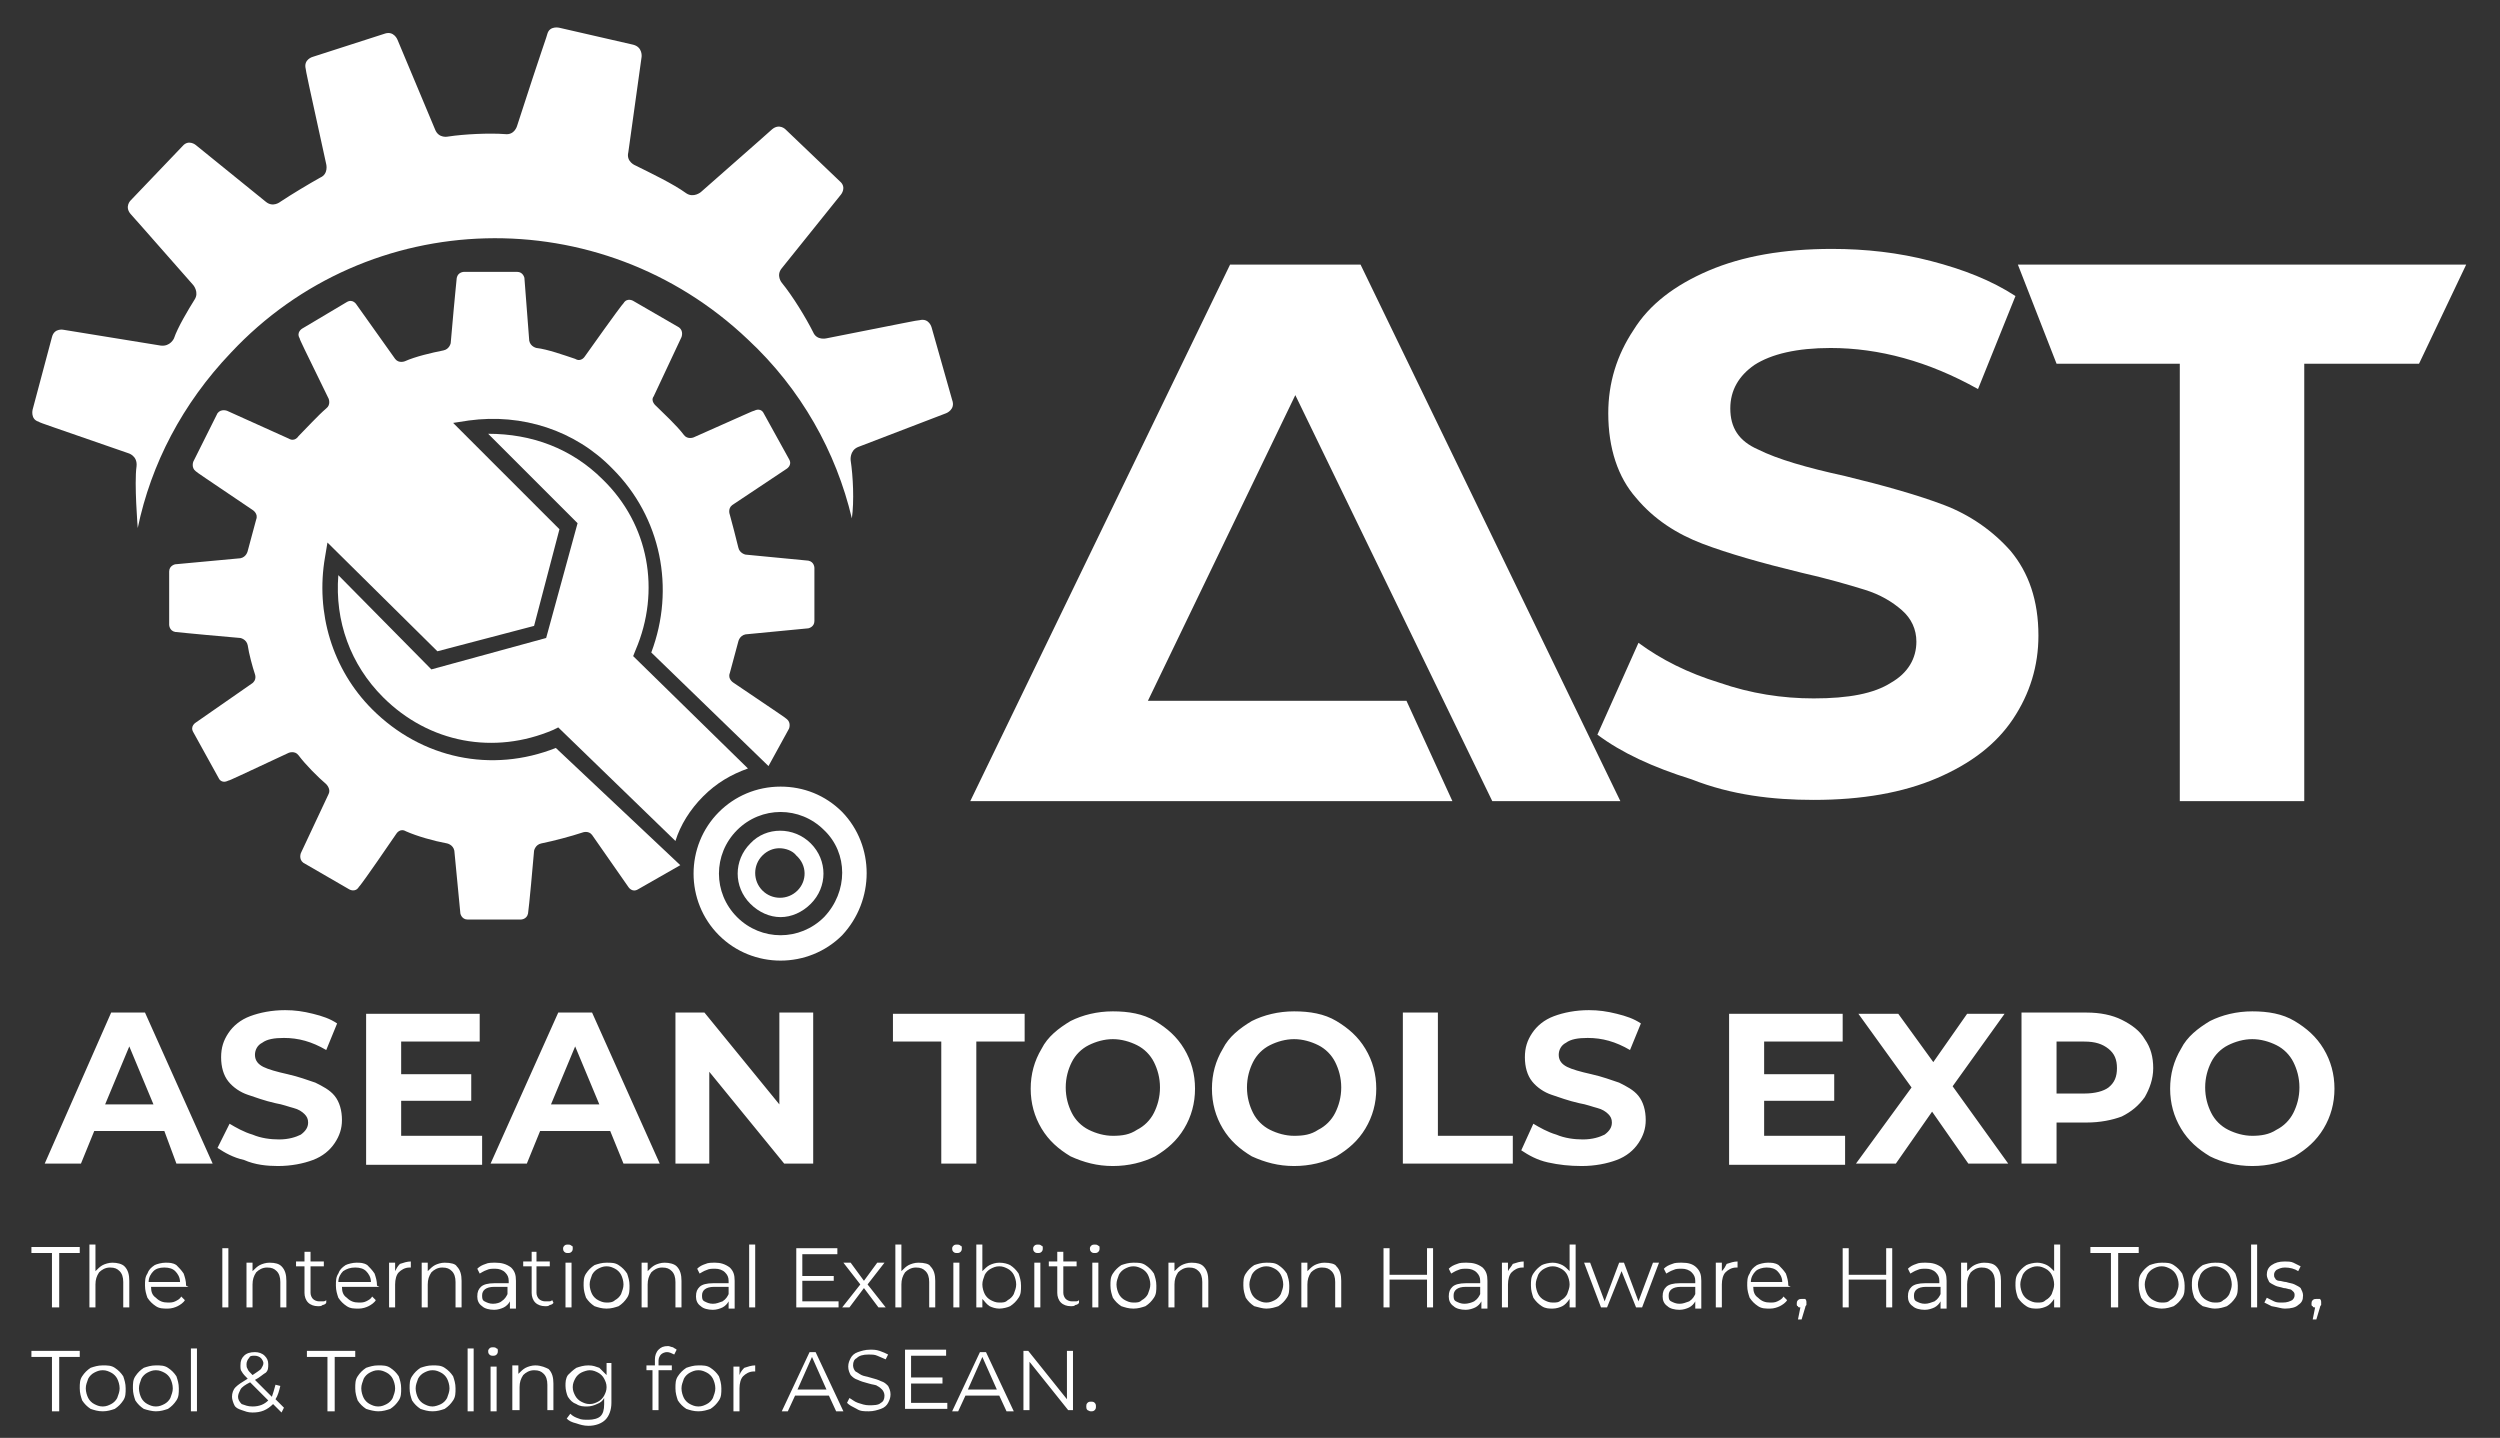 <?xml version="1.0" encoding="utf-8"?>
<!-- Generator: Adobe Illustrator 25.4.1, SVG Export Plug-In . SVG Version: 6.00 Build 0)  -->
<svg version="1.1" id="Layer_1" xmlns="http://www.w3.org/2000/svg" xmlns:xlink="http://www.w3.org/1999/xlink" x="0px" y="0px"
	 viewBox="0 0 206.9 119" style="enable-background:new 0 0 206.9 119;" xml:space="preserve">
<rect x="0" y="0" width="206.9" height="119" fill="#333333" stroke="none"/>
<style type="text/css">
	.st0{fill:#FFFFFF;}
	.st1{fill:#009D4F;}
	.st2{fill:none;}
</style>
<g>
	<path class="st0" d="M90.3,116.8c0.1,0,0.2,0,0.3-0.1c0.1-0.1,0.1-0.2,0.1-0.3s0-0.2-0.1-0.3c-0.1-0.1-0.2-0.1-0.3-0.1
		c-0.1,0-0.2,0-0.3,0.1c-0.1,0.1-0.1,0.2-0.1,0.3s0,0.2,0.1,0.3C90.2,116.8,90.2,116.8,90.3,116.8 M88.3,111.8v4l-3.2-4h-0.4v4.9
		h0.5v-4l3.2,4h0.4v-4.9H88.3z M80.1,115l1.2-2.7l1.2,2.7H80.1z M83.3,116.8h0.6l-2.3-4.9h-0.5l-2.3,4.9h0.5l0.6-1.3h2.8L83.3,116.8
		z M75.4,116.3v-1.8H78V114h-2.6v-1.8h2.9v-0.5h-3.4v4.9h3.5v-0.5H75.4z M71.9,116.8c0.4,0,0.7-0.1,1-0.2c0.3-0.1,0.5-0.3,0.6-0.5
		c0.1-0.2,0.2-0.4,0.2-0.7c0-0.3-0.1-0.5-0.2-0.7c-0.2-0.2-0.3-0.3-0.6-0.4c-0.2-0.1-0.5-0.2-0.9-0.3c-0.3-0.1-0.5-0.1-0.7-0.2
		c-0.2-0.1-0.3-0.2-0.5-0.3c-0.1-0.1-0.2-0.3-0.2-0.5c0-0.3,0.1-0.5,0.3-0.6c0.2-0.2,0.5-0.3,1-0.3c0.2,0,0.5,0,0.7,0.1
		c0.2,0.1,0.5,0.2,0.7,0.3l0.2-0.4c-0.2-0.1-0.4-0.2-0.7-0.3c-0.3-0.1-0.5-0.1-0.8-0.1c-0.4,0-0.7,0.1-1,0.2
		c-0.3,0.1-0.5,0.3-0.6,0.5c-0.1,0.2-0.2,0.4-0.2,0.7c0,0.3,0.1,0.5,0.2,0.7c0.2,0.2,0.3,0.3,0.6,0.4c0.2,0.1,0.5,0.2,0.9,0.3
		c0.3,0.1,0.6,0.1,0.7,0.2c0.2,0.1,0.3,0.2,0.4,0.3c0.1,0.1,0.2,0.3,0.2,0.5c0,0.3-0.1,0.5-0.3,0.6c-0.2,0.2-0.6,0.2-1,0.2
		c-0.3,0-0.6-0.1-0.9-0.2c-0.3-0.1-0.5-0.3-0.7-0.4l-0.2,0.4c0.2,0.2,0.4,0.3,0.8,0.5C71.2,116.8,71.5,116.8,71.9,116.8 M66,115
		l1.2-2.7l1.2,2.7H66z M69.2,116.8h0.6l-2.3-4.9h-0.5l-2.3,4.9h0.5l0.6-1.3h2.8L69.2,116.8z M61.2,113.8v-0.7h-0.5v3.7h0.5v-1.9
		c0-0.4,0.1-0.8,0.3-1c0.2-0.2,0.5-0.4,0.9-0.4l0.1,0V113c-0.3,0-0.6,0.1-0.9,0.2C61.5,113.3,61.3,113.5,61.2,113.8 M57.8,116.4
		c-0.3,0-0.5-0.1-0.7-0.2c-0.2-0.1-0.4-0.3-0.5-0.5c-0.1-0.2-0.2-0.5-0.2-0.8c0-0.3,0.1-0.5,0.2-0.8c0.1-0.2,0.3-0.4,0.5-0.5
		c0.2-0.1,0.4-0.2,0.7-0.2s0.5,0.1,0.7,0.2c0.2,0.1,0.4,0.3,0.5,0.5c0.1,0.2,0.2,0.5,0.2,0.8c0,0.3-0.1,0.5-0.2,0.8
		c-0.1,0.2-0.3,0.4-0.5,0.5C58.3,116.3,58.1,116.4,57.8,116.4 M57.8,116.8c0.4,0,0.7-0.1,1-0.2c0.3-0.2,0.5-0.4,0.7-0.7
		c0.2-0.3,0.2-0.6,0.2-1c0-0.4-0.1-0.7-0.2-1c-0.2-0.3-0.4-0.5-0.7-0.7c-0.3-0.2-0.6-0.2-1-0.2s-0.7,0.1-1,0.2
		c-0.3,0.2-0.5,0.4-0.7,0.7c-0.2,0.3-0.2,0.6-0.2,1c0,0.4,0.1,0.7,0.2,1c0.2,0.3,0.4,0.5,0.7,0.7C57.1,116.7,57.4,116.8,57.8,116.8
		 M55.2,111.9c0.2,0,0.4,0.1,0.6,0.2l0.2-0.4c-0.1-0.1-0.2-0.1-0.3-0.2c-0.1,0-0.3-0.1-0.4-0.1c-0.4,0-0.6,0.1-0.8,0.3
		c-0.2,0.2-0.3,0.5-0.3,0.8v0.5h-0.7v0.4H54v3.3h0.5v-3.3h1.1v-0.4h-1.1v-0.4c0-0.2,0.1-0.4,0.2-0.5C54.8,112,55,111.9,55.2,111.9
		 M48.8,116.2c-0.3,0-0.5-0.1-0.7-0.2c-0.2-0.1-0.4-0.3-0.5-0.5c-0.1-0.2-0.2-0.4-0.2-0.7c0-0.3,0.1-0.5,0.2-0.7
		c0.1-0.2,0.3-0.4,0.5-0.5c0.2-0.1,0.5-0.2,0.7-0.2c0.3,0,0.5,0.1,0.7,0.2c0.2,0.1,0.4,0.3,0.5,0.5c0.1,0.2,0.2,0.4,0.2,0.7
		c0,0.3-0.1,0.5-0.2,0.7c-0.1,0.2-0.3,0.4-0.5,0.5C49.3,116.1,49.1,116.2,48.8,116.2 M50.2,113.1v0.7c-0.2-0.2-0.4-0.4-0.6-0.6
		c-0.3-0.1-0.5-0.2-0.9-0.2c-0.4,0-0.7,0.1-1,0.2c-0.3,0.2-0.5,0.4-0.7,0.6c-0.2,0.3-0.2,0.6-0.2,0.9c0,0.3,0.1,0.7,0.2,0.9
		c0.2,0.3,0.4,0.5,0.7,0.6c0.3,0.2,0.6,0.2,0.9,0.2c0.3,0,0.6-0.1,0.8-0.2c0.3-0.1,0.5-0.3,0.6-0.5v0.5c0,0.5-0.1,0.8-0.3,1
		c-0.2,0.2-0.6,0.3-1,0.3c-0.3,0-0.6,0-0.8-0.1c-0.3-0.1-0.5-0.2-0.7-0.4l-0.3,0.4c0.2,0.2,0.4,0.3,0.8,0.4c0.3,0.1,0.6,0.2,1,0.2
		c0.6,0,1.1-0.2,1.4-0.5c0.3-0.3,0.5-0.8,0.5-1.4v-3.3H50.2z M44.3,113c-0.3,0-0.6,0.1-0.8,0.2c-0.2,0.1-0.4,0.3-0.6,0.5v-0.7h-0.5
		v3.7H43v-1.9c0-0.4,0.1-0.7,0.3-1c0.2-0.2,0.5-0.4,0.9-0.4c0.4,0,0.6,0.1,0.8,0.3c0.2,0.2,0.3,0.5,0.3,0.9v2.1h0.5v-2.2
		c0-0.5-0.1-0.9-0.4-1.2C45.2,113.2,44.8,113,44.3,113 M40.8,112.2c0.1,0,0.2,0,0.3-0.1c0.1-0.1,0.1-0.2,0.1-0.3
		c0-0.1,0-0.2-0.1-0.2c-0.1-0.1-0.2-0.1-0.3-0.1c-0.1,0-0.2,0-0.3,0.1c-0.1,0.1-0.1,0.2-0.1,0.2c0,0.1,0,0.2,0.1,0.3
		C40.6,112.2,40.7,112.2,40.8,112.2 M40.6,116.8h0.5v-3.7h-0.5V116.8z M38.7,116.8h0.5v-5.2h-0.5V116.8z M35.8,116.4
		c-0.3,0-0.5-0.1-0.7-0.2c-0.2-0.1-0.4-0.3-0.5-0.5c-0.1-0.2-0.2-0.5-0.2-0.8c0-0.3,0.1-0.5,0.2-0.8c0.1-0.2,0.3-0.4,0.5-0.5
		c0.2-0.1,0.4-0.2,0.7-0.2c0.3,0,0.5,0.1,0.7,0.2c0.2,0.1,0.4,0.3,0.5,0.5c0.1,0.2,0.2,0.5,0.2,0.8c0,0.3-0.1,0.5-0.2,0.8
		c-0.1,0.2-0.3,0.4-0.5,0.5C36.3,116.3,36,116.4,35.8,116.4 M35.8,116.8c0.4,0,0.7-0.1,1-0.2c0.3-0.2,0.5-0.4,0.7-0.7
		c0.2-0.3,0.2-0.6,0.2-1c0-0.4-0.1-0.7-0.2-1c-0.2-0.3-0.4-0.5-0.7-0.7c-0.3-0.2-0.6-0.2-1-0.2c-0.4,0-0.7,0.1-1,0.2
		c-0.3,0.2-0.5,0.4-0.7,0.7c-0.2,0.3-0.2,0.6-0.2,1c0,0.4,0.1,0.7,0.2,1c0.2,0.3,0.4,0.5,0.7,0.7C35.1,116.7,35.4,116.8,35.8,116.8
		 M31.3,116.4c-0.3,0-0.5-0.1-0.7-0.2c-0.2-0.1-0.4-0.3-0.5-0.5c-0.1-0.2-0.2-0.5-0.2-0.8c0-0.3,0.1-0.5,0.2-0.8
		c0.1-0.2,0.3-0.4,0.5-0.5c0.2-0.1,0.4-0.2,0.7-0.2c0.3,0,0.5,0.1,0.7,0.2c0.2,0.1,0.4,0.3,0.5,0.5c0.1,0.2,0.2,0.5,0.2,0.8
		c0,0.3-0.1,0.5-0.2,0.8c-0.1,0.2-0.3,0.4-0.5,0.5C31.8,116.3,31.6,116.4,31.3,116.4 M31.3,116.8c0.4,0,0.7-0.1,1-0.2
		c0.3-0.2,0.5-0.4,0.7-0.7c0.2-0.3,0.2-0.6,0.2-1c0-0.4-0.1-0.7-0.2-1c-0.2-0.3-0.4-0.5-0.7-0.7c-0.3-0.2-0.6-0.2-1-0.2
		c-0.4,0-0.7,0.1-1,0.2c-0.3,0.2-0.5,0.4-0.7,0.7c-0.2,0.3-0.2,0.6-0.2,1c0,0.4,0.1,0.7,0.2,1c0.2,0.3,0.4,0.5,0.7,0.7
		C30.6,116.7,31,116.8,31.3,116.8 M27.2,116.8h0.5v-4.5h1.7v-0.5h-4v0.5h1.7V116.8z M20.9,116.4c-0.4,0-0.6-0.1-0.9-0.2
		c-0.2-0.2-0.3-0.4-0.3-0.6c0-0.2,0.1-0.4,0.2-0.6c0.1-0.2,0.4-0.4,0.8-0.6l1.5,1.5C21.9,116.2,21.5,116.4,20.9,116.4 M21.1,112.2
		c0.2,0,0.4,0.1,0.5,0.2c0.1,0.1,0.2,0.3,0.2,0.4c0,0.2-0.1,0.3-0.2,0.5c-0.1,0.1-0.4,0.3-0.7,0.5c-0.2-0.2-0.4-0.4-0.4-0.5
		c-0.1-0.1-0.1-0.3-0.1-0.4c0-0.2,0.1-0.4,0.2-0.5C20.7,112.2,20.8,112.2,21.1,112.2 M23.5,116.5l-0.7-0.7c0.2-0.3,0.3-0.7,0.4-1.1
		l-0.4-0.1c-0.1,0.4-0.2,0.7-0.3,1l-1.4-1.4c0.4-0.2,0.7-0.5,0.9-0.6c0.2-0.2,0.2-0.4,0.2-0.7c0-0.3-0.1-0.5-0.3-0.7
		c-0.2-0.2-0.5-0.3-0.8-0.3c-0.4,0-0.7,0.1-0.9,0.3c-0.2,0.2-0.3,0.4-0.3,0.8c0,0.2,0,0.4,0.1,0.5c0.1,0.2,0.3,0.4,0.5,0.6
		c-0.5,0.3-0.8,0.5-1,0.7c-0.2,0.2-0.3,0.5-0.3,0.8c0,0.2,0.1,0.5,0.2,0.7c0.1,0.2,0.3,0.3,0.6,0.4c0.3,0.1,0.5,0.2,0.9,0.2
		c0.7,0,1.2-0.2,1.7-0.7l0.7,0.7L23.5,116.5z M15.8,116.8h0.5v-5.2h-0.5V116.8z M12.9,116.4c-0.3,0-0.5-0.1-0.7-0.2
		c-0.2-0.1-0.4-0.3-0.5-0.5c-0.1-0.2-0.2-0.5-0.2-0.8c0-0.3,0.1-0.5,0.2-0.8c0.1-0.2,0.3-0.4,0.5-0.5c0.2-0.1,0.4-0.2,0.7-0.2
		c0.3,0,0.5,0.1,0.7,0.2c0.2,0.1,0.4,0.3,0.5,0.5c0.1,0.2,0.2,0.5,0.2,0.8c0,0.3-0.1,0.5-0.2,0.8c-0.1,0.2-0.3,0.4-0.5,0.5
		C13.4,116.3,13.2,116.4,12.9,116.4 M12.9,116.8c0.4,0,0.7-0.1,1-0.2c0.3-0.2,0.5-0.4,0.7-0.7c0.2-0.3,0.2-0.6,0.2-1
		c0-0.4-0.1-0.7-0.2-1c-0.2-0.3-0.4-0.5-0.7-0.7c-0.3-0.2-0.6-0.2-1-0.2c-0.4,0-0.7,0.1-1,0.2c-0.3,0.2-0.5,0.4-0.7,0.7
		c-0.2,0.3-0.2,0.6-0.2,1c0,0.4,0.1,0.7,0.2,1c0.2,0.3,0.4,0.5,0.7,0.7C12.2,116.7,12.6,116.8,12.9,116.8 M8.5,116.4
		c-0.3,0-0.5-0.1-0.7-0.2c-0.2-0.1-0.4-0.3-0.5-0.5c-0.1-0.2-0.2-0.5-0.2-0.8c0-0.3,0.1-0.5,0.2-0.8c0.1-0.2,0.3-0.4,0.5-0.5
		c0.2-0.1,0.4-0.2,0.7-0.2c0.3,0,0.5,0.1,0.7,0.2c0.2,0.1,0.4,0.3,0.5,0.5c0.1,0.2,0.2,0.5,0.2,0.8c0,0.3-0.1,0.5-0.2,0.8
		c-0.1,0.2-0.3,0.4-0.5,0.5C9,116.3,8.8,116.4,8.5,116.4 M8.5,116.8c0.4,0,0.7-0.1,1-0.2c0.3-0.2,0.5-0.4,0.7-0.7
		c0.2-0.3,0.2-0.6,0.2-1c0-0.4-0.1-0.7-0.2-1c-0.2-0.3-0.4-0.5-0.7-0.7c-0.3-0.2-0.6-0.2-1-0.2c-0.4,0-0.7,0.1-1,0.2
		c-0.3,0.2-0.5,0.4-0.7,0.7c-0.2,0.3-0.2,0.6-0.2,1c0,0.4,0.1,0.7,0.2,1c0.2,0.3,0.4,0.5,0.7,0.7C7.8,116.7,8.1,116.8,8.5,116.8
		 M4.4,116.8h0.5v-4.5h1.7v-0.5h-4v0.5h1.7V116.8z"/>
	<path class="st0" d="M191.7,107.5c-0.1,0-0.2,0-0.3,0.1c-0.1,0.1-0.1,0.2-0.1,0.3c0,0.1,0,0.2,0.1,0.2c0,0.1,0.1,0.1,0.2,0.1
		l-0.2,1h0.3l0.3-1c0-0.1,0.1-0.2,0.1-0.2c0-0.1,0-0.1,0-0.2c0-0.1,0-0.2-0.1-0.3C191.9,107.5,191.8,107.5,191.7,107.5 M189.1,108.3
		c0.5,0,0.9-0.1,1.1-0.3c0.3-0.2,0.4-0.4,0.4-0.8c0-0.2-0.1-0.4-0.2-0.6c-0.1-0.1-0.3-0.2-0.5-0.3c-0.2-0.1-0.4-0.1-0.7-0.2
		c-0.2,0-0.4-0.1-0.6-0.1c-0.1,0-0.3-0.1-0.3-0.2c-0.1-0.1-0.1-0.2-0.1-0.3c0-0.2,0.1-0.3,0.2-0.4c0.2-0.1,0.4-0.2,0.7-0.2
		c0.4,0,0.8,0.1,1.1,0.3l0.2-0.4c-0.2-0.1-0.4-0.2-0.6-0.3c-0.2-0.1-0.5-0.1-0.7-0.1c-0.5,0-0.8,0.1-1.1,0.3
		c-0.3,0.2-0.4,0.5-0.4,0.8c0,0.2,0.1,0.4,0.2,0.6c0.1,0.1,0.3,0.2,0.5,0.3c0.2,0.1,0.4,0.1,0.7,0.2c0.2,0,0.4,0.1,0.5,0.1
		c0.1,0,0.2,0.1,0.3,0.2c0.1,0.1,0.1,0.2,0.1,0.3c0,0.2-0.1,0.3-0.2,0.4c-0.2,0.1-0.4,0.2-0.8,0.2c-0.3,0-0.5,0-0.7-0.1
		c-0.2-0.1-0.4-0.2-0.6-0.3l-0.2,0.4c0.2,0.1,0.4,0.2,0.6,0.3C188.6,108.2,188.8,108.3,189.1,108.3 M186.3,108.2h0.5V103h-0.5V108.2
		z M183.3,107.8c-0.3,0-0.5-0.1-0.7-0.2c-0.2-0.1-0.4-0.3-0.5-0.5c-0.1-0.2-0.2-0.5-0.2-0.8c0-0.3,0.1-0.5,0.2-0.8
		c0.1-0.2,0.3-0.4,0.5-0.5c0.2-0.1,0.4-0.2,0.7-0.2c0.3,0,0.5,0.1,0.7,0.2c0.2,0.1,0.4,0.3,0.5,0.5c0.1,0.2,0.2,0.5,0.2,0.8
		c0,0.3-0.1,0.5-0.2,0.8c-0.1,0.2-0.3,0.4-0.5,0.5C183.8,107.8,183.6,107.8,183.3,107.8 M183.3,108.3c0.4,0,0.7-0.1,1-0.2
		c0.3-0.2,0.5-0.4,0.7-0.7c0.2-0.3,0.2-0.6,0.2-1c0-0.4-0.1-0.7-0.2-1c-0.2-0.3-0.4-0.5-0.7-0.7c-0.3-0.2-0.6-0.2-1-0.2
		c-0.4,0-0.7,0.1-1,0.2c-0.3,0.2-0.5,0.4-0.7,0.7c-0.2,0.3-0.2,0.6-0.2,1c0,0.4,0.1,0.7,0.2,1c0.2,0.3,0.4,0.5,0.7,0.7
		C182.7,108.2,183,108.3,183.3,108.3 M178.9,107.8c-0.3,0-0.5-0.1-0.7-0.2c-0.2-0.1-0.4-0.3-0.5-0.5c-0.1-0.2-0.2-0.5-0.2-0.8
		c0-0.3,0.1-0.5,0.2-0.8c0.1-0.2,0.3-0.4,0.5-0.5c0.2-0.1,0.4-0.2,0.7-0.2c0.3,0,0.5,0.1,0.7,0.2c0.2,0.1,0.4,0.3,0.5,0.5
		c0.1,0.2,0.2,0.5,0.2,0.8c0,0.3-0.1,0.5-0.2,0.8c-0.1,0.2-0.3,0.4-0.5,0.5C179.4,107.8,179.2,107.8,178.9,107.8 M178.9,108.3
		c0.4,0,0.7-0.1,1-0.2c0.3-0.2,0.5-0.4,0.7-0.7c0.2-0.3,0.2-0.6,0.2-1c0-0.4-0.1-0.7-0.2-1c-0.2-0.3-0.4-0.5-0.7-0.7
		c-0.3-0.2-0.6-0.2-1-0.2s-0.7,0.1-1,0.2c-0.3,0.2-0.5,0.4-0.7,0.7c-0.2,0.3-0.2,0.6-0.2,1c0,0.4,0.1,0.7,0.2,1
		c0.2,0.3,0.4,0.5,0.7,0.7C178.2,108.2,178.6,108.3,178.9,108.3 M174.8,108.2h0.5v-4.5h1.7v-0.5h-4v0.5h1.7V108.2z M168.6,107.8
		c-0.3,0-0.5-0.1-0.7-0.2s-0.4-0.3-0.5-0.5c-0.1-0.2-0.2-0.5-0.2-0.8c0-0.3,0.1-0.5,0.2-0.8c0.1-0.2,0.3-0.4,0.5-0.5
		c0.2-0.1,0.4-0.2,0.7-0.2c0.3,0,0.5,0.1,0.7,0.2c0.2,0.1,0.4,0.3,0.5,0.5c0.1,0.2,0.2,0.5,0.2,0.8c0,0.3-0.1,0.5-0.2,0.8
		c-0.1,0.2-0.3,0.4-0.5,0.5C169.1,107.8,168.9,107.8,168.6,107.8 M170,103v2.2c-0.2-0.2-0.4-0.4-0.6-0.5c-0.2-0.1-0.5-0.2-0.8-0.2
		c-0.3,0-0.7,0.1-0.9,0.2c-0.3,0.2-0.5,0.4-0.7,0.7c-0.2,0.3-0.2,0.6-0.2,1c0,0.4,0.1,0.7,0.2,1c0.2,0.3,0.4,0.5,0.7,0.7
		c0.3,0.2,0.6,0.2,0.9,0.2c0.3,0,0.6-0.1,0.8-0.2c0.2-0.1,0.4-0.3,0.6-0.6v0.7h0.5V103H170z M164.2,104.5c-0.3,0-0.6,0.1-0.8,0.2
		c-0.2,0.1-0.4,0.3-0.6,0.5v-0.7h-0.5v3.7h0.5v-1.9c0-0.4,0.1-0.7,0.3-1c0.2-0.2,0.5-0.4,0.9-0.4c0.4,0,0.6,0.1,0.8,0.3
		c0.2,0.2,0.3,0.5,0.3,0.9v2.1h0.5v-2.2c0-0.5-0.1-0.9-0.4-1.2C165,104.6,164.7,104.5,164.2,104.5 M159.3,107.9
		c-0.3,0-0.5-0.1-0.7-0.2c-0.2-0.1-0.2-0.3-0.2-0.5c0-0.4,0.3-0.7,1-0.7h1.2v0.6c-0.1,0.2-0.2,0.4-0.5,0.6
		C159.8,107.8,159.6,107.9,159.3,107.9 M159.4,104.5c-0.3,0-0.6,0-0.8,0.1c-0.3,0.1-0.5,0.2-0.7,0.4l0.2,0.4
		c0.2-0.1,0.3-0.2,0.6-0.3c0.2-0.1,0.4-0.1,0.7-0.1c0.3,0,0.6,0.1,0.8,0.3c0.2,0.2,0.3,0.4,0.3,0.7v0.2h-1.2c-0.5,0-0.9,0.1-1.1,0.3
		c-0.2,0.2-0.3,0.4-0.3,0.8c0,0.3,0.1,0.6,0.4,0.8c0.2,0.2,0.6,0.3,1,0.3c0.3,0,0.6-0.1,0.8-0.2c0.2-0.1,0.4-0.3,0.5-0.5v0.6h0.5
		v-2.3c0-0.5-0.1-0.8-0.4-1.1C160.3,104.6,159.9,104.5,159.4,104.5 M156.1,103.3v2.2H153v-2.2h-0.5v4.9h0.5v-2.3h3.1v2.3h0.5v-4.9
		H156.1z M149.1,107.5c-0.1,0-0.2,0-0.3,0.1c-0.1,0.1-0.1,0.2-0.1,0.3c0,0.1,0,0.2,0.1,0.2c0,0.1,0.1,0.1,0.2,0.1l-0.2,1h0.3l0.3-1
		c0-0.1,0.1-0.2,0.1-0.2c0-0.1,0-0.1,0-0.2c0-0.1,0-0.2-0.1-0.3C149.3,107.5,149.2,107.5,149.1,107.5 M146.2,104.9
		c0.4,0,0.7,0.1,0.9,0.3c0.2,0.2,0.4,0.5,0.4,0.9h-2.6c0-0.4,0.2-0.7,0.4-0.9S145.9,104.9,146.2,104.9 M148,106.4
		c0-0.4-0.1-0.7-0.2-1c-0.2-0.3-0.4-0.5-0.6-0.7c-0.3-0.2-0.6-0.2-0.9-0.2c-0.3,0-0.7,0.1-0.9,0.2c-0.3,0.2-0.5,0.4-0.6,0.7
		c-0.2,0.3-0.2,0.6-0.2,1c0,0.4,0.1,0.7,0.2,1c0.2,0.3,0.4,0.5,0.7,0.7c0.3,0.2,0.6,0.2,1,0.2c0.3,0,0.6-0.1,0.8-0.2
		c0.2-0.1,0.5-0.3,0.6-0.5l-0.3-0.3c-0.1,0.2-0.3,0.3-0.5,0.4c-0.2,0.1-0.4,0.1-0.6,0.1c-0.4,0-0.7-0.1-1-0.4
		c-0.3-0.2-0.4-0.5-0.4-0.9h3.1L148,106.4z M142.5,105.2v-0.7h-0.5v3.7h0.5v-1.9c0-0.4,0.1-0.8,0.3-1c0.2-0.2,0.5-0.4,0.9-0.4l0.1,0
		v-0.5c-0.3,0-0.6,0.1-0.9,0.2C142.8,104.8,142.7,105,142.5,105.2 M139,107.9c-0.3,0-0.5-0.1-0.7-0.2c-0.2-0.1-0.2-0.3-0.2-0.5
		c0-0.4,0.3-0.7,1-0.7h1.2v0.6c-0.1,0.2-0.2,0.4-0.5,0.6C139.5,107.8,139.3,107.9,139,107.9 M139.2,104.5c-0.3,0-0.6,0-0.8,0.1
		c-0.3,0.1-0.5,0.2-0.7,0.4l0.2,0.4c0.2-0.1,0.3-0.2,0.6-0.3c0.2-0.1,0.4-0.1,0.7-0.1c0.3,0,0.6,0.1,0.8,0.3
		c0.2,0.2,0.3,0.4,0.3,0.7v0.2H139c-0.5,0-0.9,0.1-1.1,0.3c-0.2,0.2-0.3,0.4-0.3,0.8c0,0.3,0.1,0.6,0.4,0.8c0.2,0.2,0.6,0.3,1,0.3
		c0.3,0,0.6-0.1,0.8-0.2c0.2-0.1,0.4-0.3,0.5-0.5v0.6h0.5v-2.3c0-0.5-0.1-0.8-0.4-1.1C140.1,104.6,139.7,104.5,139.2,104.5
		 M136.8,104.5l-1.2,3.2l-1.2-3.2H134l-1.2,3.2l-1.2-3.2h-0.5l1.4,3.7h0.5l1.2-3l1.2,3h0.5l1.4-3.7H136.8z M128.5,107.8
		c-0.3,0-0.5-0.1-0.7-0.2c-0.2-0.1-0.4-0.3-0.5-0.5c-0.1-0.2-0.2-0.5-0.2-0.8c0-0.3,0.1-0.5,0.2-0.8c0.1-0.2,0.3-0.4,0.5-0.5
		c0.2-0.1,0.4-0.2,0.7-0.2c0.3,0,0.5,0.1,0.7,0.2c0.2,0.1,0.4,0.3,0.5,0.5c0.1,0.2,0.2,0.5,0.2,0.8c0,0.3-0.1,0.5-0.2,0.8
		c-0.1,0.2-0.3,0.4-0.5,0.5C129,107.8,128.8,107.8,128.5,107.8 M129.9,103v2.2c-0.2-0.2-0.4-0.4-0.6-0.5c-0.2-0.1-0.5-0.2-0.8-0.2
		c-0.3,0-0.7,0.1-0.9,0.2c-0.3,0.2-0.5,0.4-0.7,0.7c-0.2,0.3-0.2,0.6-0.2,1c0,0.4,0.1,0.7,0.2,1c0.2,0.3,0.4,0.5,0.7,0.7
		c0.3,0.2,0.6,0.2,0.9,0.2c0.3,0,0.6-0.1,0.8-0.2c0.2-0.1,0.4-0.3,0.6-0.6v0.7h0.5V103H129.9z M124.8,105.2v-0.7h-0.5v3.7h0.5v-1.9
		c0-0.4,0.1-0.8,0.3-1c0.2-0.2,0.5-0.4,0.9-0.4l0.1,0v-0.5c-0.3,0-0.6,0.1-0.9,0.2C125.1,104.8,124.9,105,124.8,105.2 M121.2,107.9
		c-0.3,0-0.5-0.1-0.7-0.2c-0.2-0.1-0.2-0.3-0.2-0.5c0-0.4,0.3-0.7,1-0.7h1.2v0.6c-0.1,0.2-0.2,0.4-0.5,0.6
		C121.8,107.8,121.5,107.9,121.2,107.9 M121.4,104.5c-0.3,0-0.6,0-0.8,0.1c-0.3,0.1-0.5,0.2-0.7,0.4l0.2,0.4
		c0.2-0.1,0.3-0.2,0.6-0.3c0.2-0.1,0.4-0.1,0.7-0.1c0.3,0,0.6,0.1,0.8,0.3c0.2,0.2,0.3,0.4,0.3,0.7v0.2h-1.2c-0.5,0-0.9,0.1-1.1,0.3
		c-0.2,0.2-0.3,0.4-0.3,0.8c0,0.3,0.1,0.6,0.4,0.8c0.2,0.2,0.6,0.3,1,0.3c0.3,0,0.6-0.1,0.8-0.2c0.2-0.1,0.4-0.3,0.5-0.5v0.6h0.5
		v-2.3c0-0.5-0.1-0.8-0.4-1.1C122.3,104.6,121.9,104.5,121.4,104.5 M118.1,103.3v2.2H115v-2.2h-0.5v4.9h0.5v-2.3h3.1v2.3h0.5v-4.9
		H118.1z M109.6,104.5c-0.3,0-0.6,0.1-0.8,0.2c-0.2,0.1-0.4,0.3-0.6,0.5v-0.7h-0.5v3.7h0.5v-1.9c0-0.4,0.1-0.7,0.3-1
		c0.2-0.2,0.5-0.4,0.9-0.4c0.4,0,0.6,0.1,0.8,0.3c0.2,0.2,0.3,0.5,0.3,0.9v2.1h0.5v-2.2c0-0.5-0.1-0.9-0.4-1.2
		C110.5,104.6,110.1,104.5,109.6,104.5 M104.8,107.8c-0.3,0-0.5-0.1-0.7-0.2c-0.2-0.1-0.4-0.3-0.5-0.5c-0.1-0.2-0.2-0.5-0.2-0.8
		c0-0.3,0.1-0.5,0.2-0.8c0.1-0.2,0.3-0.4,0.5-0.5c0.2-0.1,0.4-0.2,0.7-0.2c0.3,0,0.5,0.1,0.7,0.2c0.2,0.1,0.4,0.3,0.5,0.5
		c0.1,0.2,0.2,0.5,0.2,0.8c0,0.3-0.1,0.5-0.2,0.8c-0.1,0.2-0.3,0.4-0.5,0.5S105.1,107.8,104.8,107.8 M104.8,108.3
		c0.4,0,0.7-0.1,1-0.2c0.3-0.2,0.5-0.4,0.7-0.7c0.2-0.3,0.2-0.6,0.2-1c0-0.4-0.1-0.7-0.2-1c-0.2-0.3-0.4-0.5-0.7-0.7
		c-0.3-0.2-0.6-0.2-1-0.2c-0.4,0-0.7,0.1-1,0.2c-0.3,0.2-0.5,0.4-0.7,0.7c-0.2,0.3-0.2,0.6-0.2,1c0,0.4,0.1,0.7,0.2,1
		c0.2,0.3,0.4,0.5,0.7,0.7C104.2,108.2,104.5,108.3,104.8,108.3 M98.6,104.5c-0.3,0-0.6,0.1-0.8,0.2c-0.2,0.1-0.4,0.3-0.6,0.5v-0.7
		h-0.5v3.7h0.5v-1.9c0-0.4,0.1-0.7,0.3-1c0.2-0.2,0.5-0.4,0.9-0.4c0.4,0,0.6,0.1,0.8,0.3c0.2,0.2,0.3,0.5,0.3,0.9v2.1h0.5v-2.2
		c0-0.5-0.1-0.9-0.4-1.2C99.4,104.6,99.1,104.5,98.6,104.5 M93.8,107.8c-0.3,0-0.5-0.1-0.7-0.2c-0.2-0.1-0.4-0.3-0.5-0.5
		c-0.1-0.2-0.2-0.5-0.2-0.8c0-0.3,0.1-0.5,0.2-0.8c0.1-0.2,0.3-0.4,0.5-0.5c0.2-0.1,0.4-0.2,0.7-0.2c0.3,0,0.5,0.1,0.7,0.2
		c0.2,0.1,0.4,0.3,0.5,0.5c0.1,0.2,0.2,0.5,0.2,0.8c0,0.3-0.1,0.5-0.2,0.8c-0.1,0.2-0.3,0.4-0.5,0.5
		C94.3,107.8,94.1,107.8,93.8,107.8 M93.8,108.3c0.4,0,0.7-0.1,1-0.2c0.3-0.2,0.5-0.4,0.7-0.7c0.2-0.3,0.2-0.6,0.2-1
		c0-0.4-0.1-0.7-0.2-1c-0.2-0.3-0.4-0.5-0.7-0.7c-0.3-0.2-0.6-0.2-1-0.2s-0.7,0.1-1,0.2c-0.3,0.2-0.5,0.4-0.7,0.7
		c-0.2,0.3-0.2,0.6-0.2,1c0,0.4,0.1,0.7,0.2,1c0.2,0.3,0.4,0.5,0.7,0.7C93.1,108.2,93.4,108.3,93.8,108.3 M90.6,103.7
		c0.1,0,0.2,0,0.3-0.1c0.1-0.1,0.1-0.2,0.1-0.3c0-0.1,0-0.2-0.1-0.2c-0.1-0.1-0.2-0.1-0.3-0.1c-0.1,0-0.2,0-0.3,0.1
		c-0.1,0.1-0.1,0.2-0.1,0.2c0,0.1,0,0.2,0.1,0.3C90.4,103.7,90.5,103.7,90.6,103.7 M90.4,108.2h0.5v-3.7h-0.5V108.2z M89.3,107.6
		c-0.1,0.1-0.2,0.1-0.3,0.1c-0.1,0-0.2,0-0.3,0c-0.2,0-0.4-0.1-0.5-0.2c-0.1-0.1-0.2-0.3-0.2-0.5v-2.2h1.1v-0.4h-1.1v-0.8h-0.5v0.8
		h-0.7v0.4h0.7v2.2c0,0.3,0.1,0.6,0.3,0.8c0.2,0.2,0.5,0.3,0.8,0.3c0.2,0,0.3,0,0.4-0.1c0.1,0,0.3-0.1,0.3-0.2L89.3,107.6z
		 M85.9,103.7c0.1,0,0.2,0,0.3-0.1c0.1-0.1,0.1-0.2,0.1-0.3c0-0.1,0-0.2-0.1-0.2c-0.1-0.1-0.2-0.1-0.3-0.1c-0.1,0-0.2,0-0.3,0.1
		c-0.1,0.1-0.1,0.2-0.1,0.2c0,0.1,0,0.2,0.1,0.3C85.7,103.7,85.8,103.7,85.9,103.7 M85.6,108.2h0.5v-3.7h-0.5V108.2z M82.7,107.8
		c-0.3,0-0.5-0.1-0.7-0.2c-0.2-0.1-0.4-0.3-0.5-0.5c-0.1-0.2-0.2-0.5-0.2-0.8c0-0.3,0.1-0.5,0.2-0.8c0.1-0.2,0.3-0.4,0.5-0.5
		c0.2-0.1,0.4-0.2,0.7-0.2c0.3,0,0.5,0.1,0.7,0.2c0.2,0.1,0.4,0.3,0.5,0.5c0.1,0.2,0.2,0.5,0.2,0.8c0,0.3-0.1,0.5-0.2,0.8
		c-0.1,0.2-0.3,0.4-0.5,0.5C83.2,107.8,83,107.8,82.7,107.8 M82.7,104.5c-0.3,0-0.6,0.1-0.8,0.2c-0.2,0.1-0.4,0.3-0.6,0.5V103h-0.5
		v5.2h0.5v-0.7c0.2,0.2,0.3,0.4,0.6,0.6c0.2,0.1,0.5,0.2,0.8,0.2c0.3,0,0.7-0.1,0.9-0.2c0.3-0.2,0.5-0.4,0.7-0.7
		c0.2-0.3,0.2-0.6,0.2-1c0-0.4-0.1-0.7-0.2-1c-0.2-0.3-0.4-0.5-0.7-0.7C83.4,104.6,83.1,104.5,82.7,104.5 M79.2,103.7
		c0.1,0,0.2,0,0.3-0.1c0.1-0.1,0.1-0.2,0.1-0.3c0-0.1,0-0.2-0.1-0.2c-0.1-0.1-0.2-0.1-0.3-0.1c-0.1,0-0.2,0-0.3,0.1
		c-0.1,0.1-0.1,0.2-0.1,0.2c0,0.1,0,0.2,0.1,0.3C79,103.7,79.1,103.7,79.2,103.7 M78.9,108.2h0.5v-3.7h-0.5V108.2z M76,104.5
		c-0.3,0-0.6,0.1-0.8,0.2c-0.2,0.1-0.4,0.3-0.6,0.5V103h-0.5v5.2h0.5v-1.9c0-0.4,0.1-0.7,0.3-1c0.2-0.2,0.5-0.4,0.9-0.4
		c0.4,0,0.6,0.1,0.8,0.3c0.2,0.2,0.3,0.5,0.3,0.9v2.1h0.5v-2.2c0-0.5-0.1-0.9-0.4-1.2C76.9,104.6,76.5,104.5,76,104.5 M73.3,108.2
		l-1.5-1.9l1.4-1.8h-0.6l-1.1,1.5l-1.1-1.5h-0.6l1.4,1.8l-1.5,1.9h0.6l1.2-1.6l1.2,1.6H73.3z M66.4,107.8v-1.8H69v-0.4h-2.6v-1.8
		h2.9v-0.5h-3.4v4.9h3.5v-0.5H66.4z M62,108.2h0.5V103H62V108.2z M59,107.9c-0.3,0-0.5-0.1-0.7-0.2c-0.2-0.1-0.2-0.3-0.2-0.5
		c0-0.4,0.3-0.7,1-0.7h1.2v0.6c-0.1,0.2-0.2,0.4-0.5,0.6C59.5,107.8,59.3,107.9,59,107.9 M59.2,104.5c-0.3,0-0.6,0-0.8,0.1
		c-0.3,0.1-0.5,0.2-0.7,0.4l0.2,0.4c0.2-0.1,0.3-0.2,0.6-0.3c0.2-0.1,0.4-0.1,0.7-0.1c0.3,0,0.6,0.1,0.8,0.3
		c0.2,0.2,0.3,0.4,0.3,0.7v0.2H59c-0.5,0-0.9,0.1-1.1,0.3c-0.2,0.2-0.3,0.4-0.3,0.8c0,0.3,0.1,0.6,0.4,0.8c0.2,0.2,0.6,0.3,1,0.3
		c0.3,0,0.6-0.1,0.8-0.2c0.2-0.1,0.4-0.3,0.5-0.5v0.6h0.5v-2.3c0-0.5-0.1-0.8-0.4-1.1C60,104.6,59.6,104.5,59.2,104.5 M55,104.5
		c-0.3,0-0.6,0.1-0.8,0.2c-0.2,0.1-0.4,0.3-0.6,0.5v-0.7h-0.5v3.7h0.5v-1.9c0-0.4,0.1-0.7,0.3-1c0.2-0.2,0.5-0.4,0.9-0.4
		c0.4,0,0.6,0.1,0.8,0.3c0.2,0.2,0.3,0.5,0.3,0.9v2.1h0.5v-2.2c0-0.5-0.1-0.9-0.4-1.2C55.8,104.6,55.4,104.5,55,104.5 M50.2,107.8
		c-0.3,0-0.5-0.1-0.7-0.2c-0.2-0.1-0.4-0.3-0.5-0.5c-0.1-0.2-0.2-0.5-0.2-0.8c0-0.3,0.1-0.5,0.2-0.8c0.1-0.2,0.3-0.4,0.5-0.5
		c0.2-0.1,0.4-0.2,0.7-0.2s0.5,0.1,0.7,0.2c0.2,0.1,0.4,0.3,0.5,0.5c0.1,0.2,0.2,0.5,0.2,0.8c0,0.3-0.1,0.5-0.2,0.8
		c-0.1,0.2-0.3,0.4-0.5,0.5C50.7,107.8,50.4,107.8,50.2,107.8 M50.2,108.3c0.4,0,0.7-0.1,1-0.2c0.3-0.2,0.5-0.4,0.7-0.7
		c0.2-0.3,0.2-0.6,0.2-1c0-0.4-0.1-0.7-0.2-1c-0.2-0.3-0.4-0.5-0.7-0.7c-0.3-0.2-0.6-0.2-1-0.2c-0.4,0-0.7,0.1-1,0.2
		c-0.3,0.2-0.5,0.4-0.7,0.7c-0.2,0.3-0.2,0.6-0.2,1c0,0.4,0.1,0.7,0.2,1c0.2,0.3,0.4,0.5,0.7,0.7C49.5,108.2,49.8,108.3,50.2,108.3
		 M47,103.7c0.1,0,0.2,0,0.3-0.1c0.1-0.1,0.1-0.2,0.1-0.3c0-0.1,0-0.2-0.1-0.2c-0.1-0.1-0.2-0.1-0.3-0.1c-0.1,0-0.2,0-0.3,0.1
		c-0.1,0.1-0.1,0.2-0.1,0.2c0,0.1,0,0.2,0.1,0.3C46.8,103.7,46.9,103.7,47,103.7 M46.8,108.2h0.5v-3.7h-0.5V108.2z M45.7,107.6
		c-0.1,0.1-0.2,0.1-0.3,0.1c-0.1,0-0.2,0-0.3,0c-0.2,0-0.4-0.1-0.5-0.2c-0.1-0.1-0.2-0.3-0.2-0.5v-2.2h1.1v-0.4h-1.1v-0.8H44v0.8
		h-0.7v0.4H44v2.2c0,0.3,0.1,0.6,0.3,0.8c0.2,0.2,0.5,0.3,0.8,0.3c0.2,0,0.3,0,0.4-0.1c0.1,0,0.3-0.1,0.3-0.2L45.7,107.6z
		 M40.8,107.9c-0.3,0-0.5-0.1-0.7-0.2c-0.2-0.1-0.2-0.3-0.2-0.5c0-0.4,0.3-0.7,1-0.7H42v0.6c-0.1,0.2-0.2,0.4-0.5,0.6
		C41.4,107.8,41.1,107.9,40.8,107.9 M41,104.5c-0.3,0-0.6,0-0.8,0.1c-0.3,0.1-0.5,0.2-0.7,0.4l0.2,0.4c0.2-0.1,0.3-0.2,0.6-0.3
		c0.2-0.1,0.4-0.1,0.7-0.1c0.3,0,0.6,0.1,0.8,0.3c0.2,0.2,0.3,0.4,0.3,0.7v0.2h-1.2c-0.5,0-0.9,0.1-1.1,0.3
		c-0.2,0.2-0.3,0.4-0.3,0.8c0,0.3,0.1,0.6,0.4,0.8c0.2,0.2,0.6,0.3,1,0.3c0.3,0,0.6-0.1,0.8-0.2c0.2-0.1,0.4-0.3,0.5-0.5v0.6h0.5
		v-2.3c0-0.5-0.1-0.8-0.4-1.1C41.9,104.6,41.5,104.5,41,104.5 M36.8,104.5c-0.3,0-0.6,0.1-0.8,0.2c-0.2,0.1-0.4,0.3-0.6,0.5v-0.7
		h-0.5v3.7h0.5v-1.9c0-0.4,0.1-0.7,0.3-1c0.2-0.2,0.5-0.4,0.9-0.4c0.4,0,0.6,0.1,0.8,0.3c0.2,0.2,0.3,0.5,0.3,0.9v2.1h0.5v-2.2
		c0-0.5-0.1-0.9-0.4-1.2C37.7,104.6,37.3,104.5,36.8,104.5 M32.7,105.2v-0.7h-0.5v3.7h0.5v-1.9c0-0.4,0.1-0.8,0.3-1
		c0.2-0.2,0.5-0.4,0.9-0.4l0.1,0v-0.5c-0.3,0-0.6,0.1-0.9,0.2C32.9,104.8,32.8,105,32.7,105.2 M29.4,104.9c0.4,0,0.7,0.1,0.9,0.3
		c0.2,0.2,0.4,0.5,0.4,0.9H28c0-0.4,0.2-0.7,0.4-0.9C28.7,105,29,104.9,29.4,104.9 M31.2,106.4c0-0.4-0.1-0.7-0.2-1
		c-0.2-0.3-0.4-0.5-0.6-0.7c-0.3-0.2-0.6-0.2-0.9-0.2c-0.3,0-0.7,0.1-0.9,0.2c-0.3,0.2-0.5,0.4-0.6,0.7c-0.2,0.3-0.2,0.6-0.2,1
		c0,0.4,0.1,0.7,0.2,1c0.2,0.3,0.4,0.5,0.7,0.7c0.3,0.2,0.6,0.2,1,0.2c0.3,0,0.6-0.1,0.8-0.2c0.2-0.1,0.5-0.3,0.6-0.5l-0.3-0.3
		c-0.1,0.2-0.3,0.3-0.5,0.4c-0.2,0.1-0.4,0.1-0.6,0.1c-0.4,0-0.7-0.1-1-0.4c-0.3-0.2-0.4-0.5-0.4-0.9h3.1L31.2,106.4z M27,107.6
		c-0.1,0.1-0.2,0.1-0.3,0.1c-0.1,0-0.2,0-0.3,0c-0.2,0-0.4-0.1-0.5-0.2c-0.1-0.1-0.2-0.3-0.2-0.5v-2.2h1.1v-0.4h-1.1v-0.8h-0.5v0.8
		h-0.7v0.4h0.7v2.2c0,0.3,0.1,0.6,0.3,0.8c0.2,0.2,0.5,0.3,0.8,0.3c0.2,0,0.3,0,0.4-0.1c0.1,0,0.3-0.1,0.3-0.2L27,107.6z
		 M22.3,104.5c-0.3,0-0.6,0.1-0.8,0.2c-0.2,0.1-0.4,0.3-0.6,0.5v-0.7h-0.5v3.7h0.5v-1.9c0-0.4,0.1-0.7,0.3-1
		c0.2-0.2,0.5-0.4,0.9-0.4c0.4,0,0.6,0.1,0.8,0.3c0.2,0.2,0.3,0.5,0.3,0.9v2.1h0.5v-2.2c0-0.5-0.1-0.9-0.4-1.2
		C23.1,104.6,22.8,104.5,22.3,104.5 M18.4,108.2h0.5v-4.9h-0.5V108.2z M13.6,104.9c0.4,0,0.7,0.1,0.9,0.3c0.2,0.2,0.4,0.5,0.4,0.9
		h-2.6c0-0.4,0.2-0.7,0.4-0.9C12.9,105,13.2,104.9,13.6,104.9 M15.4,106.4c0-0.4-0.1-0.7-0.2-1c-0.2-0.3-0.4-0.5-0.6-0.7
		c-0.3-0.2-0.6-0.2-0.9-0.2s-0.7,0.1-0.9,0.2c-0.3,0.2-0.5,0.4-0.6,0.7c-0.2,0.3-0.2,0.6-0.2,1c0,0.4,0.1,0.7,0.2,1
		c0.2,0.3,0.4,0.5,0.7,0.7c0.3,0.2,0.6,0.2,1,0.2c0.3,0,0.6-0.1,0.8-0.2c0.2-0.1,0.5-0.3,0.6-0.5l-0.3-0.3c-0.1,0.2-0.3,0.3-0.5,0.4
		c-0.2,0.1-0.4,0.1-0.6,0.1c-0.4,0-0.7-0.1-1-0.4c-0.3-0.2-0.4-0.5-0.4-0.9h3.1L15.4,106.4z M9.3,104.5c-0.3,0-0.6,0.1-0.8,0.2
		c-0.2,0.1-0.4,0.3-0.6,0.5V103H7.4v5.2h0.5v-1.9c0-0.4,0.1-0.7,0.3-1c0.2-0.2,0.5-0.4,0.9-0.4c0.4,0,0.6,0.1,0.8,0.3
		c0.2,0.2,0.3,0.5,0.3,0.9v2.1h0.5v-2.2c0-0.5-0.1-0.9-0.4-1.2C10.1,104.6,9.7,104.5,9.3,104.5 M4.4,108.2h0.5v-4.5h1.7v-0.5h-4v0.5
		h1.7V108.2z"/>
	<path class="st0" d="M186.4,94c-0.7,0-1.4-0.2-2-0.5c-0.6-0.3-1.1-0.8-1.4-1.4c-0.3-0.6-0.5-1.3-0.5-2.1c0-0.8,0.2-1.5,0.5-2.1
		c0.3-0.6,0.8-1.1,1.4-1.4c0.6-0.3,1.3-0.5,2-0.5c0.7,0,1.4,0.2,2,0.5c0.6,0.3,1.1,0.8,1.4,1.4c0.3,0.6,0.5,1.3,0.5,2.1
		c0,0.8-0.2,1.5-0.5,2.1c-0.3,0.6-0.8,1.1-1.4,1.4C187.8,93.9,187.1,94,186.4,94 M186.4,96.5c1.3,0,2.5-0.3,3.5-0.8
		c1-0.6,1.8-1.3,2.4-2.3c0.6-1,0.9-2.1,0.9-3.3c0-1.2-0.3-2.3-0.9-3.3c-0.6-1-1.4-1.7-2.4-2.3c-1-0.6-2.2-0.8-3.5-0.8
		c-1.3,0-2.5,0.3-3.5,0.8c-1,0.6-1.9,1.3-2.4,2.3c-0.6,1-0.9,2.1-0.9,3.3c0,1.2,0.3,2.3,0.9,3.3c0.6,1,1.4,1.7,2.4,2.3
		C183.9,96.2,185.1,96.5,186.4,96.5 M172.5,90.5h-2.3v-4.3h2.3c0.9,0,1.5,0.2,2,0.6c0.5,0.4,0.7,0.9,0.7,1.6c0,0.7-0.2,1.2-0.7,1.6
		C174.1,90.3,173.4,90.5,172.5,90.5 M172.7,83.8h-5.4v12.5h2.9v-3.4h2.5c1.1,0,2.1-0.2,2.9-0.5c0.8-0.4,1.4-0.9,1.9-1.6
		c0.4-0.7,0.7-1.5,0.7-2.4c0-0.9-0.2-1.7-0.7-2.4c-0.4-0.7-1.1-1.2-1.9-1.6C174.8,84,173.8,83.8,172.7,83.8 M166.2,96.3l-4.6-6.4
		l4.3-6h-3.1l-2.8,4l-2.9-4h-3.3l4.4,6.1l-4.6,6.3h3.3l3-4.3l3,4.3H166.2z M146,94v-2.9h5.8v-2.2H146v-2.7h6.5v-2.3h-9.4v12.5h9.6
		V94H146z M130.9,96.5c1.1,0,2.1-0.2,2.9-0.5c0.8-0.3,1.4-0.8,1.8-1.4c0.4-0.6,0.6-1.2,0.6-1.9c0-0.8-0.2-1.5-0.6-2
		c-0.4-0.5-1-0.8-1.6-1.1c-0.6-0.2-1.4-0.5-2.3-0.7c-0.9-0.2-1.6-0.4-2-0.6c-0.4-0.2-0.7-0.5-0.7-1c0-0.4,0.2-0.8,0.6-1
		c0.4-0.3,1-0.4,1.8-0.4c1.2,0,2.3,0.3,3.5,1l0.9-2.2c-0.6-0.4-1.2-0.6-2-0.8c-0.8-0.2-1.5-0.3-2.3-0.3c-1.1,0-2.1,0.2-2.9,0.5
		c-0.8,0.3-1.4,0.8-1.8,1.4c-0.4,0.6-0.6,1.2-0.6,2c0,0.8,0.2,1.5,0.6,2c0.4,0.5,1,0.9,1.6,1.1c0.6,0.2,1.4,0.5,2.3,0.7
		c0.6,0.1,1.1,0.3,1.5,0.4c0.4,0.1,0.7,0.3,0.9,0.5c0.2,0.2,0.3,0.4,0.3,0.7c0,0.4-0.2,0.7-0.6,1c-0.4,0.2-1,0.4-1.8,0.4
		c-0.7,0-1.5-0.1-2.2-0.4c-0.7-0.2-1.4-0.6-1.9-0.9l-1,2.2c0.6,0.4,1.3,0.8,2.2,1C129,96.4,129.9,96.5,130.9,96.5 M116.1,96.3h9.1
		v-2.3H119V83.8h-2.9V96.3z M107.1,94c-0.7,0-1.4-0.2-2-0.5c-0.6-0.3-1.1-0.8-1.4-1.4c-0.3-0.6-0.5-1.3-0.5-2.1
		c0-0.8,0.2-1.5,0.5-2.1c0.3-0.6,0.8-1.1,1.4-1.4c0.6-0.3,1.3-0.5,2-0.5c0.7,0,1.4,0.2,2,0.5c0.6,0.3,1.1,0.8,1.4,1.4
		c0.3,0.6,0.5,1.3,0.5,2.1c0,0.8-0.2,1.5-0.5,2.1c-0.3,0.6-0.8,1.1-1.4,1.4C108.5,93.9,107.9,94,107.1,94 M107.1,96.5
		c1.3,0,2.5-0.3,3.5-0.8c1-0.6,1.8-1.3,2.4-2.3c0.6-1,0.9-2.1,0.9-3.3c0-1.2-0.3-2.3-0.9-3.3c-0.6-1-1.4-1.7-2.4-2.3
		c-1-0.6-2.2-0.8-3.5-0.8c-1.3,0-2.5,0.3-3.5,0.8c-1,0.6-1.9,1.3-2.4,2.3c-0.6,1-0.9,2.1-0.9,3.3c0,1.2,0.3,2.3,0.9,3.3
		c0.6,1,1.4,1.7,2.4,2.3C104.7,96.2,105.8,96.5,107.1,96.5 M92.1,94c-0.7,0-1.4-0.2-2-0.5c-0.6-0.3-1.1-0.8-1.4-1.4
		c-0.3-0.6-0.5-1.3-0.5-2.1c0-0.8,0.2-1.5,0.5-2.1c0.3-0.6,0.8-1.1,1.4-1.4c0.6-0.3,1.3-0.5,2-0.5c0.7,0,1.4,0.2,2,0.5
		c0.6,0.3,1.1,0.8,1.4,1.4c0.3,0.6,0.5,1.3,0.5,2.1c0,0.8-0.2,1.5-0.5,2.1c-0.3,0.6-0.8,1.1-1.4,1.4C93.5,93.9,92.9,94,92.1,94
		 M92.1,96.5c1.3,0,2.5-0.3,3.5-0.8c1-0.6,1.8-1.3,2.4-2.3c0.6-1,0.9-2.1,0.9-3.3c0-1.2-0.3-2.3-0.9-3.3c-0.6-1-1.4-1.7-2.4-2.3
		c-1-0.6-2.2-0.8-3.5-0.8c-1.3,0-2.5,0.3-3.5,0.8c-1,0.6-1.9,1.3-2.4,2.3c-0.6,1-0.9,2.1-0.9,3.3c0,1.2,0.3,2.3,0.9,3.3
		c0.6,1,1.4,1.7,2.4,2.3C89.7,96.2,90.8,96.5,92.1,96.5 M77.9,96.3h2.9V86.2h4v-2.3H73.9v2.3h4V96.3z M64.5,83.8v7.6l-6.2-7.6h-2.4
		v12.5h2.8v-7.6l6.2,7.6h2.4V83.8H64.5z M45.6,91.4l2-4.8l2,4.8H45.6z M51.6,96.3h3L49,83.8h-2.8l-5.6,12.5h3l1.1-2.7h5.8L51.6,96.3
		z M33.2,94v-2.9H39v-2.2h-5.8v-2.7h6.5v-2.3h-9.4v12.5h9.6V94H33.2z M23,96.5c1.1,0,2.1-0.2,2.9-0.5c0.8-0.3,1.4-0.8,1.8-1.4
		c0.4-0.6,0.6-1.2,0.6-1.9c0-0.8-0.2-1.5-0.6-2c-0.4-0.5-1-0.8-1.6-1.1c-0.6-0.2-1.4-0.5-2.3-0.7c-0.9-0.2-1.6-0.4-2-0.6
		c-0.4-0.2-0.7-0.5-0.7-1c0-0.4,0.2-0.8,0.6-1c0.4-0.3,1-0.4,1.8-0.4c1.2,0,2.3,0.3,3.5,1l0.9-2.2c-0.6-0.4-1.2-0.6-2-0.8
		c-0.8-0.2-1.5-0.3-2.3-0.3c-1.1,0-2.1,0.2-2.9,0.5c-0.8,0.3-1.4,0.8-1.8,1.4c-0.4,0.6-0.6,1.2-0.6,2c0,0.8,0.2,1.5,0.6,2
		c0.4,0.5,1,0.9,1.6,1.1c0.6,0.2,1.4,0.5,2.3,0.7c0.6,0.1,1.1,0.3,1.5,0.4c0.4,0.1,0.7,0.3,0.9,0.5c0.2,0.2,0.3,0.4,0.3,0.7
		c0,0.4-0.2,0.7-0.6,1c-0.4,0.2-1,0.4-1.8,0.4c-0.7,0-1.5-0.1-2.2-0.4c-0.7-0.2-1.4-0.6-1.9-0.9L18,95c0.6,0.4,1.3,0.8,2.2,1
		C21.1,96.4,22.1,96.5,23,96.5 M8.7,91.4l2-4.8l2,4.8H8.7z M14.6,96.3h3l-5.6-12.5H9.2L3.7,96.3h3l1.1-2.7h5.8L14.6,96.3z"/>
	<path class="st0" d="M150.1,66.2c4,0,7.4-0.6,10.2-1.8c2.8-1.2,4.9-2.8,6.3-4.9c1.4-2.1,2.1-4.4,2.1-6.9c0-2.9-0.8-5.2-2.3-7
		c-1.5-1.7-3.4-3-5.5-3.8c-2.1-0.8-4.9-1.6-8.2-2.4c-3.2-0.7-5.6-1.4-7.2-2.2c-1.6-0.7-2.3-1.8-2.3-3.4c0-1.5,0.7-2.7,2-3.6
		c1.4-0.9,3.5-1.4,6.3-1.4c4,0,8.1,1.1,12.2,3.4l3.1-7.7c-2-1.3-4.3-2.2-7-2.9c-2.7-0.7-5.4-1-8.2-1c-4,0-7.4,0.6-10.2,1.8
		c-2.8,1.2-4.9,2.8-6.2,4.9c-1.4,2.1-2.1,4.4-2.1,6.9c0,2.9,0.8,5.3,2.3,7c1.5,1.8,3.4,3,5.5,3.8c2.1,0.8,4.9,1.6,8.2,2.4
		c2.2,0.5,3.9,1,5.2,1.4c1.3,0.4,2.3,1,3.1,1.7c0.8,0.7,1.2,1.6,1.2,2.6c0,1.4-0.7,2.6-2.1,3.4c-1.4,0.9-3.5,1.3-6.4,1.3
		c-2.6,0-5.2-0.4-7.8-1.3c-2.6-0.8-4.8-1.9-6.7-3.3l-3.4,7.6c2,1.5,4.6,2.7,7.8,3.7C143.3,65.8,146.7,66.2,150.1,66.2"/>
	<polygon class="st0" points="204.1,21.9 190.7,21.9 180.4,21.9 167,21.9 170.2,30.1 180.4,30.1 180.4,66.3 190.7,66.3 190.7,30.1 
		200.2,30.1 	"/>
	<polygon class="st0" points="112.6,21.9 107.2,21.9 101.8,21.9 80.3,66.3 87.6,66.3 87.6,66.3 120.2,66.3 116.4,58 95,58 
		107.2,32.7 123.5,66.3 134.1,66.3 	"/>
	<g>
		<path class="st0" d="M76.1,26.6L76.1,26.6C76.2,26.6,76.1,26.6,76.1,26.6 M64,10.7L64,10.7L64,10.7L64,10.7 M45.4,3L45.4,3
			C45.4,2.9,45.4,3,45.4,3 M10.7,17.8L10.7,17.8L10.7,17.8L10.7,17.8 M78.3,34.2c0,0,0.8-0.3,0.5-1.1l-1.7-6c0,0-0.2-0.8-1-0.6
			c-0.2,0-1.1,0.2-7.7,1.5c0,0-0.8,0.2-1.1-0.5c-0.6-1.2-1.7-3-2.6-4.1c0,0-0.5-0.6,0-1.2l4.9-6.1c0,0,0.5-0.6-0.1-1.1l-4.5-4.3
			c0,0-0.5-0.5-1.1,0l0,0c-0.1,0.1-0.9,0.8-5.9,5.2c0,0-0.6,0.5-1.2,0.1c-1.1-0.8-3-1.7-4.2-2.3c0,0-0.8-0.3-0.6-1.1l1.1-7.9
			c0,0,0.1-0.8-0.7-1l-6.1-1.4c0,0-0.8-0.2-1,0.5c0,0.1-0.4,1.1-2.5,7.6c0,0-0.2,0.8-1,0.7c-1.3-0.1-3.4,0-4.7,0.2
			c0,0-0.8,0.2-1.1-0.6l-3.1-7.4c0,0-0.3-0.8-1.1-0.5l-5.9,1.9c0,0-0.8,0.2-0.6,1c0,0.1,0.2,1.1,1.7,7.9c0,0,0.2,0.8-0.5,1.1
			c-0.9,0.5-2.4,1.4-3.3,2c0,0-0.6,0.5-1.2,0L16.2,12c0,0-0.6-0.5-1.1,0.1l-4.3,4.5c0,0-0.5,0.5,0,1.1l0,0c0.1,0.1,0.8,0.9,5.2,5.9
			c0,0,0.5,0.6,0.1,1.2c-0.5,0.8-1.4,2.3-1.7,3.2c0,0-0.3,0.7-1.1,0.6l-8-1.3c0,0-0.8-0.2-1,0.6l-1.6,6c0,0-0.2,0.8,0.5,1
			c0.1,0.1,1.1,0.4,7.4,2.6c0,0,0.8,0.2,0.7,1.1c-0.2,1.4,0.1,5.1,0.1,5.1c1.1-5.3,3.7-10.3,7.7-14.5C30.5,17,49.7,16.5,61.9,28.1
			c4.4,4.1,7.3,9.3,8.6,14.8c0.2-1.4,0.1-3.5-0.1-4.8c0,0-0.1-0.8,0.6-1.1L78.3,34.2z"/>
		<path class="st1" d="M37.8,23.2L37.8,23.2L37.8,23.2L37.8,23.2z"/>
		<path class="st0" d="M46,61.9c-5.3,2.1-11.1,0.9-15.2-3.2c-3.3-3.3-4.7-8-3.9-12.6l0.2-1.2l9.1,9l8-2.1l2.1-8L37.5,35l1.3-0.2
			c4.4-0.6,8.8,0.8,11.9,4c4,4,5.2,9.9,3.2,15.2l9.7,9.4l1.7-3.1c0,0,0.2-0.5-0.2-0.8c-0.1-0.1-0.7-0.5-4.4-3c0,0-0.5-0.3-0.3-0.8
			c0.2-0.7,0.5-1.9,0.7-2.6c0,0,0.1-0.5,0.6-0.6l5.2-0.5c0,0,0.5-0.1,0.5-0.6v-4.4c0,0,0-0.5-0.5-0.6l-5.2-0.5c0,0-0.5-0.1-0.6-0.6
			c-0.2-0.8-0.5-2-0.7-2.7c0,0-0.2-0.5,0.2-0.8l4.5-3c0,0,0.5-0.3,0.2-0.8l-2.1-3.8c0,0-0.2-0.5-0.8-0.2c-0.1,0-0.7,0.3-5,2.2
			c0,0-0.5,0.2-0.8-0.2c-0.6-0.8-1.7-1.8-2.3-2.4c0,0-0.5-0.4-0.2-0.8l2.3-4.9c0,0,0.2-0.5-0.2-0.8l-3.8-2.2c0,0-0.5-0.3-0.8,0.2
			c-0.1,0.1-0.5,0.6-3.2,4.4c0,0-0.3,0.5-0.8,0.2c-0.9-0.3-2.3-0.8-3.2-0.9c0,0-0.5-0.1-0.6-0.6L43.4,23c0,0-0.1-0.5-0.6-0.5h-4.4
			c0,0-0.5,0-0.6,0.5c0,0.1-0.1,0.8-0.5,5.4c0,0-0.1,0.5-0.6,0.6c-1,0.2-2.3,0.5-3.2,0.9c0,0-0.5,0.2-0.8-0.2l-3.2-4.5
			c0,0-0.3-0.5-0.8-0.2L25,27.2c0,0-0.5,0.3-0.2,0.8c0,0.1,0.3,0.7,2.4,5c0,0,0.2,0.5-0.2,0.8c-0.7,0.6-1.7,1.7-2.3,2.3
			c0,0-0.3,0.5-0.8,0.2l-5.1-2.3c0,0-0.5-0.2-0.8,0.2L16,38.2c0,0-0.2,0.5,0.2,0.8c0.1,0.1,0.7,0.5,4.7,3.2c0,0,0.5,0.3,0.3,0.8
			c-0.2,0.7-0.5,1.9-0.7,2.6c0,0-0.1,0.5-0.6,0.6l-5.4,0.5c0,0-0.5,0.1-0.5,0.6v4.4c0,0,0,0.5,0.5,0.6c0.1,0,0.8,0.1,5.4,0.5
			c0,0,0.5,0.1,0.6,0.6c0.1,0.7,0.4,1.8,0.6,2.4c0,0,0.2,0.5-0.3,0.8l-4.6,3.2c0,0-0.5,0.3-0.2,0.8l2.1,3.8c0,0,0.2,0.5,0.8,0.2
			c0.1,0,0.7-0.3,5-2.3c0,0,0.5-0.2,0.8,0.2c0.6,0.8,1.6,1.8,2.3,2.4c0,0,0.4,0.4,0.2,0.8l-2.3,4.9c0,0-0.2,0.5,0.2,0.8l3.8,2.2
			c0,0,0.5,0.3,0.8-0.2c0.1-0.1,0.5-0.6,3.1-4.4c0,0,0.3-0.5,0.8-0.2c0.9,0.4,2.3,0.8,3.4,1c0,0,0.5,0.1,0.6,0.6l0.5,5.2
			c0,0,0.1,0.5,0.6,0.5h4.4c0,0,0.5,0,0.6-0.5l0,0c0,0,0.1-0.6,0.5-5.2c0,0,0.1-0.5,0.6-0.6c1-0.2,2.5-0.6,3.4-0.9
			c0,0,0.5-0.2,0.8,0.2l3,4.3c0,0,0.3,0.5,0.8,0.2l3.5-2L46,61.9z"/>
		<path class="st1" d="M37.8,23.2L37.8,23.2L37.8,23.2z"/>
		<path class="st2" d="M64.6,69.7c-0.7,0-1.4,0.2-1.8,0.8c-1,1-1,2.6,0,3.7c1,1,2.6,1,3.7,0c1-1,1-2.6,0-3.7
			C65.9,69.9,65.2,69.7,64.6,69.7z"/>
		<path class="st0" d="M62.1,69.8c-1.4,1.4-1.4,3.6,0,5c0.7,0.7,1.6,1.1,2.5,1.1c0.9,0,1.8-0.4,2.5-1.1c1.4-1.4,1.4-3.6,0-5
			C65.7,68.4,63.4,68.4,62.1,69.8z M66,73.7c-0.8,0.8-2.1,0.8-2.9,0c-0.8-0.8-0.8-2.1,0-2.9c0.4-0.4,0.9-0.6,1.4-0.6
			c0.5,0,1.1,0.2,1.4,0.6C66.8,71.6,66.8,72.9,66,73.7z"/>
		<path class="st0" d="M58.2,65.9c1.1-1.1,2.3-1.8,3.7-2.3l-9.5-9.3l0.2-0.5c2.1-4.9,1.1-10.4-2.7-14.1c-2.6-2.6-5.9-3.8-9.5-3.8
			l7.4,7.4l-2.6,9.5l-9.5,2.6l-7.7-7.8c-0.3,3.8,1,7.4,3.7,10.1c3.8,3.8,9.2,4.8,14.1,2.7l0.4-0.2l9.7,9.4
			C56.3,68.3,57.1,67,58.2,65.9z"/>
		<path class="st2" d="M62.1,69.8c-1.4,1.4-1.4,3.6,0,5c0.7,0.7,1.6,1.1,2.5,1.1c0.9,0,1.8-0.4,2.5-1.1c1.4-1.4,1.4-3.6,0-5
			C65.7,68.4,63.4,68.4,62.1,69.8z"/>
		<path class="st0" d="M69.7,67.2c-1.4-1.4-3.2-2.1-5.1-2.1c-2,0-3.8,0.8-5.1,2.1c-2.8,2.8-2.8,7.4,0,10.2c2.8,2.8,7.4,2.8,10.2,0
			C72.4,74.5,72.4,70,69.7,67.2z M68.2,75.9L68.2,75.9c-1,1-2.3,1.5-3.6,1.5c-1.3,0-2.6-0.5-3.6-1.5c-2-2-2-5.2,0-7.2
			c2-2,5.2-2,7.2,0C70.2,70.6,70.2,73.8,68.2,75.9z"/>
	</g>
</g>
</svg>
